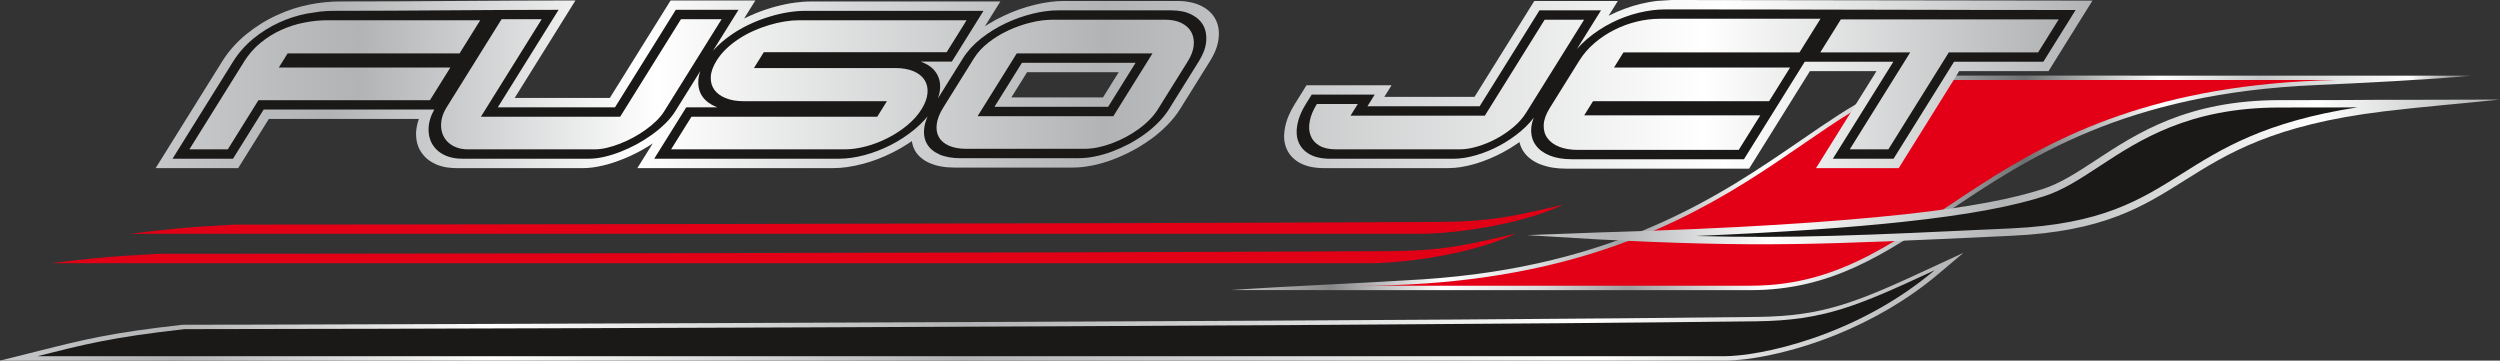 <?xml version="1.0" encoding="UTF-8" standalone="no"?> <svg xmlns:inkscape="http://www.inkscape.org/namespaces/inkscape" xmlns:sodipodi="http://sodipodi.sourceforge.net/DTD/sodipodi-0.dtd" xmlns="http://www.w3.org/2000/svg" xmlns:svg="http://www.w3.org/2000/svg" width="822.581" height="118.657" id="svg141" viewBox="0 0 822.581 118.657" sodipodi:docname="453c3359d8890314996352f8e4868761.cdr"><rect x="0" y="0" width="822.581" height="118.657" fill="#333333" stroke="none"/><defs id="defs27"><linearGradient id="grad1" gradientTransform="matrix(2.404,0,0,0.416,-10.033,-91.025)" x1="172.688" y1="278.614" x2="342.409" y2="278.614" gradientUnits="userSpaceOnUse"><stop offset="0%" stop-color="#c5c7c8" stop-opacity="1" id="stop2"></stop><stop offset="8%" stop-color="#868789" stop-opacity="1" id="stop4"></stop><stop offset="17%" stop-color="#ffffff" stop-opacity="1" id="stop6"></stop><stop offset="25%" stop-color="#d9dadb" stop-opacity="1" id="stop8"></stop><stop offset="32%" stop-color="#9c9e9f" stop-opacity="1" id="stop10"></stop><stop offset="43%" stop-color="#ffffff" stop-opacity="1" id="stop12"></stop><stop offset="53%" stop-color="#c5c7c8" stop-opacity="1" id="stop14"></stop><stop offset="64%" stop-color="#6e7071" stop-opacity="1" id="stop16"></stop><stop offset="75%" stop-color="#ffffff" stop-opacity="1" id="stop18"></stop><stop offset="83%" stop-color="#c5c7c8" stop-opacity="1" id="stop20"></stop><stop offset="95%" stop-color="#ffffff" stop-opacity="1" id="stop22"></stop><stop offset="100%" stop-color="#6e7071" stop-opacity="1" id="stop24"></stop></linearGradient></defs><path d="m 489.48,92.554 h 86.561 c 25.564,0 42.748,-11.541 62.862,-25.049 22.618,-15.189 48.886,-32.83 94.651,-39.73 h -93.678 c -15.409,0 -28.744,9.155 -45.544,20.69 -23.357,16.036 -53.3,36.588 -104.853,44.089 z m 86.561,2.909 h -128.838 l -42.076,-0.032 c 20.919,-1.43 41.844,-2.156 62.737,-3.506 64.14,-4.148 98.697,-27.909 124.832,-45.857 17.215,-11.819 30.88,-21.201 47.18,-21.201 l 128.858,0.041 44.42,-0.008 c -11.636,1.192 -39.021,2.582 -50.646,3.069 -63.497,2.661 -95.313,24.028 -121.992,41.945 -20.516,13.778 -38.043,25.549 -64.475,25.549 z" style="fill:url(#grad1)" id="path29"></path><path d="m 447.204,94.008 c 62.388,0 85.892,0 128.838,0 61.443,0 74.612,-65.103 192.673,-67.688 -42.946,0 -85.892,0 -128.838,0 -42.847,0 -68.489,67.688 -192.673,67.688 z" style="fill:#e30016;fill-rule:evenodd" id="path31"></path><defs id="defs46"><linearGradient id="grad2" gradientTransform="matrix(4.266,0,0,0.234,-10.033,-91.025)" x1="2.352" y1="743.141" x2="153.784" y2="743.141" gradientUnits="userSpaceOnUse"><stop offset="0%" stop-color="#c5c7c8" stop-opacity="1" id="stop33"></stop><stop offset="9%" stop-color="#b1b3b4" stop-opacity="1" id="stop35"></stop><stop offset="25%" stop-color="#ffffff" stop-opacity="1" id="stop37"></stop><stop offset="49%" stop-color="#b1b3b4" stop-opacity="1" id="stop39"></stop><stop offset="81%" stop-color="#ffffff" stop-opacity="1" id="stop41"></stop><stop offset="100%" stop-color="#b1b3b4" stop-opacity="1" id="stop43"></stop></linearGradient></defs><path d="m 606.176,100.257 c 8.635,-2.67 17.665,-6.783 30.315,-12.653 l 9.571,-4.442 -8.159,6.885 c -10.726,9.05 -22.429,15.488 -33.332,19.933 -15.695,6.398 -29.784,8.677 -36.925,8.677 H 11.679 0 l 11.374,-2.852 1.626,-0.408 c 14.776,-3.708 23.535,-5.907 47.035,-8.538 l 0.158,-0.006 c 6.407,0.038 127.679,-0.291 292.587,-1.031 88.237,-0.395 172.812,-0.909 225.482,-1.546 11.108,-0.134 19.337,-1.368 27.913,-4.019 z" style="fill:url(#grad2)" id="path48"></path><path d="m 498.861,76.814 c -17.323,4.082 -24.779,5.721 -41.565,5.815 -112.64,0.632 -398.018,0.912 -405.398,0.892 -17.77,0.941 -23.796,1.72 -34.997,3.085 8.618,0 425.483,0 434.101,0 8.907,0 31.64,-2.241 47.86,-9.792 z" style="fill:#e20016;fill-rule:evenodd" id="path50"></path><path d="m 636.545,88.923 c -25.4,11.793 -36.267,16.526 -58.747,16.798 -150.847,1.826 -507.214,2.636 -517.063,2.576 -24.262,2.718 -32.744,4.97 -48.464,8.913 11.514,0 543.406,0 554.92,0 11.901,0 43.512,-6.472 69.354,-28.287 z" style="fill:#1b1918;fill-rule:evenodd" id="path52"></path><path d="m 525.788,77.554 c 53.372,2.728 73.259,1.748 136.124,-1.197 64.309,-3.012 48.868,-36.325 136.899,-42.317 -34.082,0 -11.386,0.122 -48.664,0.122 -44.336,0 -58.896,23.215 -77.914,29.264 -19.018,6.049 -54.964,11.531 -146.446,14.128 z" style="fill:#1b1918;fill-rule:evenodd" id="path54"></path><defs id="defs69"><linearGradient id="grad3" gradientTransform="matrix(2.593,0,0,0.386,-10.033,-91.025)" x1="197.662" y1="320.97" x2="321.114" y2="320.97" gradientUnits="userSpaceOnUse"><stop offset="0%" stop-color="#c5c7c8" stop-opacity="1" id="stop56"></stop><stop offset="9%" stop-color="#b1b3b4" stop-opacity="1" id="stop58"></stop><stop offset="25%" stop-color="#ffffff" stop-opacity="1" id="stop60"></stop><stop offset="49%" stop-color="#b1b3b4" stop-opacity="1" id="stop62"></stop><stop offset="81%" stop-color="#ffffff" stop-opacity="1" id="stop64"></stop><stop offset="100%" stop-color="#b1b3b4" stop-opacity="1" id="stop66"></stop></linearGradient></defs><path d="m 557.983,77.648 c 32.06,0.858 54.817,-0.207 102.164,-2.425 l 1.734,-0.081 c 29.686,-1.391 42.232,-9.288 55.965,-17.933 13.099,-8.245 27.266,-17.16 57.88,-21.894 -3.259,0.03 -6.842,0.061 -25.592,0.061 -29.869,0 -46.114,10.653 -59.381,19.354 -6.348,4.163 -12.028,7.888 -18.242,9.865 -9.562,3.041 -23.365,5.939 -46.239,8.398 -17.049,1.833 -39.144,3.425 -68.289,4.655 z m 102.228,0.007 c -61.507,2.881 -81.494,3.818 -134.454,1.112 l -23.275,-1.397 23.603,-0.886 c 45.731,-1.298 77.25,-3.46 100.013,-5.907 22.723,-2.443 36.403,-5.312 45.858,-8.319 5.947,-1.891 11.519,-5.545 17.746,-9.629 13.49,-8.847 30.009,-19.68 60.459,-19.68 19.047,0 22.432,-0.032 25.739,-0.063 3.163,-0.029 6.288,-0.059 22.955,-0.059 l 23.724,-0.064 c -12.78,1.343 -25.64,2.351 -38.391,3.907 -36.198,4.417 -51.316,13.85 -65.328,22.659 -13.973,8.795 -26.738,16.831 -56.917,18.245 z" style="fill:url(#grad3)" id="path71"></path><path d="m 514.425,67.324 c -16.993,4.003 -24.308,5.61 -40.774,5.702 -110.496,0.62 -389.21,0.895 -396.45,0.875 -17.432,0.922 -23.343,1.687 -34.331,3.026 8.454,0 416.152,0 424.606,0 8.738,0 31.038,-2.197 46.949,-9.602 z" style="fill:#e20016;fill-rule:evenodd" id="path73"></path><defs id="defs84"><linearGradient id="grad4" gradientTransform="matrix(3.776,0,0,0.265,-10.033,-91.025)" x1="19.162" y1="367.019" x2="182.052" y2="367.019" gradientUnits="userSpaceOnUse"><stop offset="0%" stop-color="#94a499" stop-opacity="1" id="stop75"></stop><stop offset="50%" stop-color="#ffffff" stop-opacity="1" id="stop77"></stop><stop offset="56%" stop-color="#ffffff" stop-opacity="1" id="stop79"></stop><stop offset="100%" stop-color="#b1b09c" stop-opacity="1" id="stop81"></stop></linearGradient></defs><path d="M 62.32,49.14 80.311,20.287 c 1.496,-2.399 3.292,-4.459 5.385,-6.171 2.098,-1.722 4.356,-3.134 6.774,-4.237 2.423,-1.112 4.957,-1.925 7.588,-2.437 2.636,-0.522 5.248,-0.784 7.82,-0.784 h 50.137 l -6.803,10.911 H 94.642 l -2.901,4.653 h 56.433 l -6.695,10.737 H 85.046 l -10.09,16.182 z M 178.239,6.32 158.233,38.404 h 45.822 L 224.061,6.32 h 13.377 l -18.926,30.352 c -0.646,1.035 -1.496,2.07 -2.539,3.086 -1.049,1.026 -2.21,1.992 -3.489,2.912 -1.261,0.909 -2.629,1.77 -4.091,2.563 -1.463,0.793 -2.938,1.48 -4.421,2.05 -1.477,0.58 -2.934,1.035 -4.345,1.364 -1.424,0.329 -2.744,0.493 -3.962,0.493 h -41.69 c -1.309,0 -2.492,-0.184 -3.538,-0.551 -1.058,-0.367 -1.962,-0.87 -2.708,-1.518 -0.763,-0.638 -1.357,-1.402 -1.798,-2.283 -0.442,-0.88 -0.704,-1.828 -0.776,-2.863 -0.089,-1.026 0.011,-2.099 0.294,-3.211 0.284,-1.113 0.785,-2.244 1.491,-3.376 L 165.034,6.32 Z m 116.292,16.066 c 2.402,0 4.422,0.358 6.076,1.064 1.644,0.706 2.856,1.683 3.632,2.921 0.776,1.238 1.085,2.679 0.936,4.324 -0.143,1.635 -0.796,3.395 -1.967,5.271 -1.188,1.905 -2.764,3.666 -4.728,5.282 -1.964,1.615 -4.096,3.008 -6.408,4.178 -2.312,1.17 -4.695,2.089 -7.149,2.737 -2.453,0.648 -4.764,0.977 -6.95,0.977 h -57.161 l 6.695,-10.737 h 61.134 l 3.184,-5.107 H 244.66 c -2.243,0 -4.189,-0.329 -5.845,-0.996 -1.662,-0.658 -2.91,-1.577 -3.768,-2.757 -0.859,-1.18 -1.242,-2.592 -1.179,-4.227 0.063,-1.635 0.701,-3.425 1.913,-5.369 0.869,-1.393 1.933,-2.699 3.194,-3.898 1.26,-1.2 2.647,-2.292 4.144,-3.269 1.503,-0.987 3.093,-1.857 4.782,-2.611 1.677,-0.754 3.385,-1.393 5.105,-1.905 1.726,-0.522 3.442,-0.919 5.142,-1.2 1.706,-0.271 3.327,-0.406 4.864,-0.406 h 55.032 l -6.556,10.514 h -60.166 l -3.251,5.213 z M 346.288,6.494 h 37.216 c 2.095,0 3.863,0.377 5.323,1.122 1.46,0.745 2.523,1.741 3.185,2.999 0.662,1.257 0.918,2.708 0.758,4.352 -0.16,1.645 -0.795,3.357 -1.917,5.156 l -9.873,15.834 c -0.742,1.19 -1.665,2.341 -2.745,3.434 -1.079,1.093 -2.283,2.128 -3.608,3.086 -1.32,0.967 -2.734,1.847 -4.231,2.64 -1.496,0.793 -3.011,1.47 -4.558,2.05 -1.557,0.58 -3.092,1.015 -4.623,1.335 -1.525,0.309 -2.987,0.464 -4.388,0.464 h -38.855 c -2.265,0 -4.172,-0.339 -5.72,-1.016 -1.541,-0.687 -2.652,-1.625 -3.333,-2.834 -0.681,-1.209 -0.909,-2.65 -0.696,-4.324 0.224,-1.674 0.948,-3.492 2.173,-5.456 l 10.108,-16.211 c 1.152,-1.847 2.714,-3.55 4.692,-5.098 1.978,-1.547 4.154,-2.883 6.532,-3.995 2.367,-1.113 4.822,-1.983 7.36,-2.602 2.532,-0.629 4.934,-0.939 7.199,-0.939 z m 32.91,11.085 H 334.538 L 321.662,38.23 h 44.66 z M 502.12,37.127 c -1.05,1.683 -2.437,3.25 -4.173,4.721 -1.742,1.46 -3.613,2.728 -5.632,3.811 -2.013,1.073 -4.081,1.925 -6.174,2.544 -2.112,0.629 -4.058,0.938 -5.856,0.938 h -40.722 c -2.231,0 -4.038,-0.406 -5.433,-1.219 -1.395,-0.812 -2.353,-1.905 -2.885,-3.279 -0.538,-1.364 -0.642,-2.95 -0.299,-4.759 0.33,-1.808 1.114,-3.685 2.344,-5.658 h 13.467 l -2.389,3.83 h 44.194 L 508.242,6.494 h 12.979 z M 546.135,6.175 h 52.869 l -6.894,11.056 h -57.935 l -3.112,4.991 h 57.935 l -6.911,11.085 h -57.935 l -2.895,4.643 h 57.935 l -7.087,11.365 H 519.11 c -2.334,0 -4.365,-0.338 -6.072,-1.015 -1.712,-0.687 -3.01,-1.635 -3.889,-2.854 -0.89,-1.219 -1.296,-2.67 -1.219,-4.362 0.076,-1.692 0.745,-3.55 2.006,-5.571 l 9.704,-15.563 c 1.345,-2.157 3.012,-4.082 5.012,-5.794 2.002,-1.712 4.175,-3.153 6.527,-4.333 2.348,-1.19 4.81,-2.089 7.37,-2.708 2.566,-0.629 5.104,-0.938 7.586,-0.938 z m 59.573,0.203 h 71.675 l -6.767,10.853 h -29.383 l -19.897,31.91 h -12.705 l 19.897,-31.91 h -29.588 z" style="fill:url(#grad4)" id="path86"></path><defs id="defs105"><linearGradient id="grad5" gradientTransform="matrix(3.389,0,0,0.295,-10.033,-91.025)" x1="18.073" y1="308.475" x2="206.121" y2="308.475" gradientUnits="userSpaceOnUse"><stop offset="0%" stop-color="#c5c7c8" stop-opacity="1" id="stop88"></stop><stop offset="9%" stop-color="#b1b3b4" stop-opacity="1" id="stop90"></stop><stop offset="25%" stop-color="#ffffff" stop-opacity="1" id="stop92"></stop><stop offset="35%" stop-color="#d9dadb" stop-opacity="1" id="stop94"></stop><stop offset="49%" stop-color="#b1b3b4" stop-opacity="1" id="stop96"></stop><stop offset="58%" stop-color="#c5c7c8" stop-opacity="1" id="stop98"></stop><stop offset="81%" stop-color="#ffffff" stop-opacity="1" id="stop100"></stop><stop offset="100%" stop-color="#b1b3b4" stop-opacity="1" id="stop102"></stop></linearGradient></defs><path d="M 55.051,49.162 73.042,20.309 c 1.024,-1.643 2.164,-3.184 3.417,-4.62 1.363,-1.563 2.869,-3.018 4.513,-4.364 1.523,-1.249 3.143,-2.412 4.857,-3.484 1.738,-1.087 3.526,-2.05 5.358,-2.886 l 10e-4,0.005 c 1.816,-0.831 3.619,-1.535 5.404,-2.108 1.721,-0.552 3.506,-1.011 5.35,-1.371 l 0.001,-0.004 c 1.68,-0.332 3.35,-0.583 5.002,-0.748 1.636,-0.163 3.245,-0.246 4.823,-0.246 26.156,0 51.548,-0.338 77.576,-0.338 l -3.837,6.153 -16.169,25.931 h 31.311 l 16.141,-25.887 3.864,-6.197 h 7.296 13.377 7.215 l -3.704,5.939 c 0.622,-0.308 1.258,-0.608 1.91,-0.899 l 0.001,0.005 c 1.223,-0.549 2.366,-1.023 3.423,-1.417 1.088,-0.406 2.244,-0.792 3.456,-1.155 l 7e-4,-0.008 c 1.071,-0.324 2.205,-0.625 3.393,-0.902 1.193,-0.278 2.317,-0.504 3.368,-0.676 l 0.085,-0.009 c 0.999,-0.158 2.09,-0.288 3.264,-0.386 l 0.029,-0.019 c 1.067,-0.089 2.113,-0.134 3.134,-0.134 h 55.032 7.215 l -3.837,6.153 -1.256,2.014 c 0.409,-0.267 0.827,-0.53 1.251,-0.789 1.596,-0.976 3.267,-1.874 5.009,-2.688 l 10e-4,0.005 c 1.738,-0.816 3.411,-1.509 5.013,-2.075 1.622,-0.573 3.309,-1.075 5.057,-1.503 l 10e-4,-0.006 c 1.711,-0.425 3.381,-0.743 5.005,-0.955 1.643,-0.214 3.24,-0.321 4.786,-0.321 h 37.216 c 1.529,0 2.978,0.146 4.347,0.436 1.359,0.287 2.569,0.704 3.631,1.245 1.008,0.514 1.903,1.137 2.681,1.869 0.765,0.721 1.383,1.523 1.847,2.407 0.488,0.926 0.821,1.89 0.994,2.889 l -0.01,0.004 c 0.177,1.026 0.21,2.113 0.099,3.261 -0.118,1.212 -0.415,2.459 -0.892,3.743 -0.471,1.267 -1.128,2.576 -1.971,3.928 l -9.873,15.834 c -0.557,0.893 -1.193,1.786 -1.901,2.671 -0.691,0.866 -1.466,1.732 -2.317,2.593 -0.821,0.831 -1.676,1.629 -2.564,2.388 -0.976,0.835 -1.921,1.584 -2.827,2.238 l -0.013,-0.011 c -0.954,0.696 -1.924,1.352 -2.906,1.966 -1.096,0.683 -2.164,1.301 -3.2,1.85 -0.99,0.524 -2.058,1.044 -3.204,1.558 -1.082,0.486 -2.142,0.922 -3.18,1.312 l -0.03,0.019 c -1.131,0.422 -2.266,0.794 -3.401,1.12 -1.172,0.337 -2.253,0.607 -3.249,0.814 l -0.056,-0.01 c -1.196,0.242 -2.296,0.417 -3.296,0.523 -1.103,0.117 -2.16,0.175 -3.168,0.175 h -38.855 c -1.567,0 -3.033,-0.121 -4.396,-0.363 -1.361,-0.242 -2.611,-0.612 -3.745,-1.108 l -0.043,0.004 c -1.082,-0.483 -2.037,-1.073 -2.863,-1.773 -0.827,-0.701 -1.487,-1.489 -1.981,-2.367 -0.489,-0.868 -0.821,-1.853 -0.997,-2.954 l -0.023,-0.152 c -0.401,0.278 -0.811,0.553 -1.229,0.826 -1.567,1.021 -3.189,1.959 -4.868,2.808 -1.702,0.861 -3.381,1.611 -5.034,2.244 -1.666,0.637 -3.364,1.187 -5.091,1.643 l 0.002,-0.012 c -1.723,0.454 -3.377,0.794 -4.964,1.018 l -0.03,0.019 c -1.605,0.226 -3.185,0.34 -4.738,0.34 h -57.161 -7.214 l 3.837,-6.153 1.223,-1.961 c -0.351,0.23 -0.72,0.466 -1.107,0.709 l -0.029,0.019 c -1.05,0.657 -2.039,1.24 -2.952,1.735 -0.995,0.54 -2.036,1.062 -3.117,1.563 l -0.03,0.019 c -0.926,0.43 -1.978,0.872 -3.16,1.326 v -0.003 c -1.143,0.447 -2.165,0.811 -3.066,1.094 -1.029,0.323 -2.077,0.608 -3.135,0.855 l -0.043,0.004 c -1.172,0.271 -2.258,0.469 -3.258,0.593 -1.071,0.134 -2.103,0.2 -3.096,0.2 h -41.69 c -0.999,0 -1.994,-0.078 -2.982,-0.231 l -0.029,0.019 c -0.892,-0.139 -1.769,-0.359 -2.624,-0.658 l -0.008,0.007 c -0.694,-0.24 -1.405,-0.564 -2.131,-0.971 -0.696,-0.389 -1.294,-0.799 -1.793,-1.227 l -0.004,0.003 c -0.486,-0.408 -0.959,-0.905 -1.419,-1.492 -0.463,-0.589 -0.826,-1.15 -1.093,-1.683 -0.299,-0.594 -0.541,-1.228 -0.724,-1.9 -0.174,-0.638 -0.289,-1.342 -0.343,-2.108 l 0.005,-0.002 c -0.064,-0.783 -0.066,-1.5 -0.008,-2.147 l 0.029,-0.019 c 0.069,-0.75 0.207,-1.529 0.41,-2.331 0.125,-0.49 0.272,-0.971 0.439,-1.443 h -0.221 -49.136 l -6.226,9.985 -3.864,6.197 H 71.065 58.429 51.215 Z M 368.093,23.754 h -30.15 l -5.176,8.301 h 30.15 z m 131.849,22.988 c -0.362,0.259 -0.731,0.515 -1.105,0.768 -1.377,0.933 -2.814,1.8 -4.31,2.603 l -0.029,0.019 c -1.5,0.8 -3,1.51 -4.492,2.124 -1.575,0.649 -3.1,1.191 -4.563,1.624 -1.57,0.467 -3.115,0.822 -4.635,1.065 l -0.029,0.019 c -1.464,0.234 -2.926,0.35 -4.386,0.35 h -40.722 c -1.672,0 -3.198,-0.155 -4.577,-0.465 -1.384,-0.31 -2.615,-0.781 -3.691,-1.407 -0.977,-0.568 -1.827,-1.266 -2.55,-2.088 -0.706,-0.803 -1.249,-1.693 -1.625,-2.666 -0.397,-1.005 -0.631,-2.049 -0.698,-3.13 -0.064,-1.015 0.026,-2.178 0.272,-3.486 l -0.011,0.003 c 0.238,-1.306 0.622,-2.593 1.15,-3.864 0.526,-1.267 1.22,-2.588 2.078,-3.965 l 3.864,-6.197 h 7.297 13.467 7.215 l -2.389,3.83 h 29.683 L 500.973,6.516 504.837,0.319 h 7.296 12.979 7.215 l -3.037,4.87 0.084,-0.043 0.003,0.007 c 1.754,-0.886 3.488,-1.643 5.196,-2.27 1.806,-0.664 3.589,-1.207 5.348,-1.632 l -0.003,0.012 c 1.75,-0.427 3.467,-0.745 5.142,-0.951 l 4.967,-0.312 138.464,0.203 -3.837,6.153 -6.767,10.853 -3.864,6.197 h -7.296 -22.087 l -16.033,25.713 -3.864,6.197 h -7.297 -12.705 -7.214 l 3.837,-6.153 16.061,-25.757 h -21.907 -6e-4 c -5.38,8.629 -10.761,17.257 -16.141,25.887 l -3.864,6.197 h -7.296 -52.994 c -1.58,0 -3.078,-0.118 -4.485,-0.353 -1.356,-0.227 -2.649,-0.583 -3.87,-1.067 l -0.029,0.019 c -1.154,-0.462 -2.19,-1.03 -3.108,-1.702 -0.885,-0.648 -1.644,-1.41 -2.274,-2.284 l 0.002,-0.001 c -0.636,-0.875 -1.101,-1.835 -1.392,-2.876 -0.044,-0.158 -0.084,-0.32 -0.12,-0.483 z" style="fill:url(#grad5)" id="path107"></path><defs id="defs118"><linearGradient id="grad6" gradientTransform="matrix(3.776,0,0,0.265,-10.033,-91.025)" x1="19.162" y1="367.019" x2="182.052" y2="367.019" gradientUnits="userSpaceOnUse"><stop offset="0%" stop-color="#94a499" stop-opacity="1" id="stop109"></stop><stop offset="50%" stop-color="#ffffff" stop-opacity="1" id="stop111"></stop><stop offset="56%" stop-color="#ffffff" stop-opacity="1" id="stop113"></stop><stop offset="100%" stop-color="#b1b09c" stop-opacity="1" id="stop115"></stop></linearGradient></defs><path d="M 62.32,49.14 80.311,20.287 c 1.496,-2.399 3.292,-4.459 5.385,-6.171 2.098,-1.722 4.356,-3.134 6.774,-4.237 2.423,-1.112 4.957,-1.925 7.588,-2.437 2.636,-0.522 5.248,-0.784 7.82,-0.784 h 50.137 l -6.803,10.911 H 94.642 l -2.901,4.653 h 56.433 l -6.695,10.737 H 85.046 l -10.09,16.182 z M 178.239,6.32 158.233,38.404 h 45.822 L 224.061,6.32 h 13.377 l -18.926,30.352 c -0.646,1.035 -1.496,2.07 -2.539,3.086 -1.049,1.026 -2.21,1.992 -3.489,2.912 -1.261,0.909 -2.629,1.77 -4.091,2.563 -1.463,0.793 -2.938,1.48 -4.421,2.05 -1.477,0.58 -2.934,1.035 -4.345,1.364 -1.424,0.329 -2.744,0.493 -3.962,0.493 h -41.69 c -1.309,0 -2.492,-0.184 -3.538,-0.551 -1.058,-0.367 -1.962,-0.87 -2.708,-1.518 -0.763,-0.638 -1.357,-1.402 -1.798,-2.283 -0.442,-0.88 -0.704,-1.828 -0.776,-2.863 -0.089,-1.026 0.011,-2.099 0.294,-3.211 0.284,-1.113 0.785,-2.244 1.491,-3.376 L 165.034,6.32 Z m 116.292,16.066 c 2.402,0 4.422,0.358 6.076,1.064 1.644,0.706 2.856,1.683 3.632,2.921 0.776,1.238 1.085,2.679 0.936,4.324 -0.143,1.635 -0.796,3.395 -1.967,5.271 -1.188,1.905 -2.764,3.666 -4.728,5.282 -1.964,1.615 -4.096,3.008 -6.408,4.178 -2.312,1.17 -4.695,2.089 -7.149,2.737 -2.453,0.648 -4.764,0.977 -6.95,0.977 h -57.161 l 6.695,-10.737 h 61.134 l 3.184,-5.107 H 244.66 c -2.243,0 -4.189,-0.329 -5.845,-0.996 -1.662,-0.658 -2.91,-1.577 -3.768,-2.757 -0.859,-1.18 -1.242,-2.592 -1.179,-4.227 0.063,-1.635 0.701,-3.425 1.913,-5.369 0.869,-1.393 1.933,-2.699 3.194,-3.898 1.26,-1.2 2.647,-2.292 4.144,-3.269 1.503,-0.987 3.093,-1.857 4.782,-2.611 1.677,-0.754 3.385,-1.393 5.105,-1.905 1.726,-0.522 3.442,-0.919 5.142,-1.2 1.706,-0.271 3.327,-0.406 4.864,-0.406 h 55.032 l -6.556,10.514 h -60.166 l -3.251,5.213 z M 346.288,6.494 h 37.216 c 2.095,0 3.863,0.377 5.323,1.122 1.46,0.745 2.523,1.741 3.185,2.999 0.662,1.257 0.918,2.708 0.758,4.352 -0.16,1.645 -0.795,3.357 -1.917,5.156 l -9.873,15.834 c -0.742,1.19 -1.665,2.341 -2.745,3.434 -1.079,1.093 -2.283,2.128 -3.608,3.086 -1.32,0.967 -2.734,1.847 -4.231,2.64 -1.496,0.793 -3.011,1.47 -4.558,2.05 -1.557,0.58 -3.092,1.015 -4.623,1.335 -1.525,0.309 -2.987,0.464 -4.388,0.464 h -38.855 c -2.265,0 -4.172,-0.339 -5.72,-1.016 -1.541,-0.687 -2.652,-1.625 -3.333,-2.834 -0.681,-1.209 -0.909,-2.65 -0.696,-4.324 0.224,-1.674 0.948,-3.492 2.173,-5.456 l 10.108,-16.211 c 1.152,-1.847 2.714,-3.55 4.692,-5.098 1.978,-1.547 4.154,-2.883 6.532,-3.995 2.367,-1.113 4.822,-1.983 7.36,-2.602 2.532,-0.629 4.934,-0.939 7.199,-0.939 z m 32.91,11.085 H 334.538 L 321.662,38.23 h 44.66 z M 502.12,37.127 c -1.05,1.683 -2.437,3.25 -4.173,4.721 -1.742,1.46 -3.613,2.728 -5.632,3.811 -2.013,1.073 -4.081,1.925 -6.174,2.544 -2.112,0.629 -4.058,0.938 -5.856,0.938 h -40.722 c -2.231,0 -4.038,-0.406 -5.433,-1.219 -1.395,-0.812 -2.353,-1.905 -2.885,-3.279 -0.538,-1.364 -0.642,-2.95 -0.299,-4.759 0.33,-1.808 1.114,-3.685 2.344,-5.658 h 13.467 l -2.389,3.83 h 44.194 L 508.242,6.494 h 12.979 z M 546.135,6.175 h 52.869 l -6.894,11.056 h -57.935 l -3.112,4.991 h 57.935 l -6.911,11.085 h -57.935 l -2.895,4.643 h 57.935 l -7.087,11.365 H 519.11 c -2.334,0 -4.365,-0.338 -6.072,-1.015 -1.712,-0.687 -3.01,-1.635 -3.889,-2.854 -0.89,-1.219 -1.296,-2.67 -1.219,-4.362 0.076,-1.692 0.745,-3.55 2.006,-5.571 l 9.704,-15.563 c 1.345,-2.157 3.012,-4.082 5.012,-5.794 2.002,-1.712 4.175,-3.153 6.527,-4.333 2.348,-1.19 4.81,-2.089 7.37,-2.708 2.566,-0.629 5.104,-0.938 7.586,-0.938 z m 59.573,0.203 h 71.675 l -6.767,10.853 h -29.383 l -19.897,31.91 h -12.705 l 19.897,-31.91 h -29.588 z" style="fill:url(#grad6)" id="path120"></path><path d="m 76.673,20.299 c 0.869,-1.394 1.854,-2.722 2.953,-3.981 1.125,-1.289 2.359,-2.485 3.7,-3.583 l -0.002,-0.001 c 1.303,-1.069 2.664,-2.048 4.082,-2.935 1.437,-0.899 2.912,-1.694 4.423,-2.383 l 4e-4,0.001 c 1.502,-0.688 3.02,-1.279 4.551,-1.771 1.482,-0.476 3.021,-0.87 4.616,-1.181 0,0.043 4.005,-0.625 4.474,-0.672 1.491,-0.149 2.944,-0.224 4.355,-0.224 24.906,0 49.311,-0.338 73.971,-0.338 l -20.006,32.084 h 38.559 L 222.356,3.231 c 6.879,0 13.76,0 20.639,0 l -8.376,13.433 c 0.502,-0.566 1.035,-1.118 1.599,-1.655 0.783,-0.745 1.609,-1.46 2.474,-2.143 0.91,-0.718 1.818,-1.372 2.72,-1.961 l -5e-4,-4e-4 c 0.901,-0.591 1.857,-1.164 2.867,-1.716 0.985,-0.539 2.002,-1.043 3.048,-1.51 l 5e-4,0.002 c 1.023,-0.46 2.021,-0.871 2.988,-1.232 0.957,-0.357 1.959,-0.692 2.998,-1.003 v -8e-4 c 1.029,-0.311 2.027,-0.58 2.99,-0.804 0.962,-0.224 1.956,-0.421 2.976,-0.589 l 0.036,-0.01 c 1.005,-0.159 1.968,-0.278 2.887,-0.355 0.942,-0.079 1.862,-0.118 2.759,-0.118 h 58.642 l -10.408,16.693 h -10.284 c 0.285,0.1 0.564,0.208 0.835,0.324 1.013,0.435 1.876,0.939 2.582,1.508 0.714,0.574 1.315,1.25 1.799,2.023 0.489,0.78 0.827,1.601 1.012,2.459 0.191,0.885 0.24,1.829 0.15,2.829 l -0.007,0.002 c -0.085,0.966 -0.304,1.95 -0.658,2.95 l 8.242,-13.218 c 0.724,-1.162 1.603,-2.305 2.633,-3.425 1.037,-1.127 2.192,-2.189 3.459,-3.181 1.198,-0.937 2.493,-1.832 3.882,-2.682 1.371,-0.839 2.765,-1.59 4.18,-2.252 l 5e-4,0.001 c 1.379,-0.647 2.821,-1.238 4.327,-1.77 1.462,-0.516 2.924,-0.955 4.383,-1.311 l 9e-4,-0.004 c 1.491,-0.37 2.948,-0.648 4.367,-0.832 1.423,-0.186 2.803,-0.278 4.137,-0.278 h 37.216 l -0.006,0.009 c 1.325,4e-4 2.537,0.118 3.636,0.35 1.088,0.23 2.091,0.581 3.009,1.049 0.882,0.45 1.645,0.977 2.289,1.582 0.657,0.618 1.185,1.302 1.58,2.054 0.396,0.752 0.673,1.573 0.827,2.462 0.153,0.876 0.182,1.805 0.087,2.783 -0.101,1.041 -0.346,2.086 -0.735,3.134 -0.394,1.06 -0.943,2.153 -1.647,3.283 l -9.873,15.834 c -0.452,0.725 -0.977,1.461 -1.571,2.203 -0.576,0.721 -1.217,1.438 -1.915,2.145 -0.704,0.713 -1.42,1.382 -2.143,2 -0.72,0.616 -1.494,1.226 -2.325,1.827 l 0.004,0.003 c -0.764,0.559 -1.611,1.129 -2.538,1.708 -0.916,0.571 -1.805,1.085 -2.663,1.54 -0.849,0.45 -1.764,0.895 -2.742,1.334 -0.917,0.412 -1.832,0.788 -2.745,1.131 l -0.015,0.009 c -0.993,0.37 -1.944,0.684 -2.857,0.946 -0.875,0.251 -1.803,0.478 -2.778,0.681 l -0.036,0.01 c -0.934,0.189 -1.854,0.332 -2.759,0.428 -0.865,0.091 -1.746,0.138 -2.642,0.138 l -0.015,0.009 h -38.855 c -1.341,0 -2.596,-0.104 -3.761,-0.31 -1.175,-0.209 -2.232,-0.519 -3.17,-0.929 l -0.011,-0.016 c -0.939,-0.418 -1.746,-0.914 -2.422,-1.486 -0.691,-0.586 -1.248,-1.252 -1.668,-1.999 -0.43,-0.763 -0.715,-1.585 -0.856,-2.464 -0.141,-0.877 -0.145,-1.825 -0.016,-2.844 l 0.01,-0.017 c 0.138,-1.032 0.43,-2.108 0.875,-3.226 0.069,-0.173 0.141,-0.347 0.217,-0.521 -0.311,0.391 -0.637,0.776 -0.978,1.157 -0.991,1.107 -2.123,2.184 -3.393,3.23 -1.22,1.003 -2.471,1.923 -3.752,2.759 -1.311,0.855 -2.676,1.643 -4.098,2.363 -1.381,0.699 -2.807,1.332 -4.277,1.895 -1.471,0.563 -2.924,1.036 -4.354,1.413 -1.431,0.378 -2.86,0.669 -4.287,0.87 -1.37,0.193 -2.718,0.291 -4.045,0.291 l -0.015,0.009 h -60.77 l 10.547,-16.915 h 10.236 c -0.109,-0.041 -0.217,-0.083 -0.324,-0.126 l 0.007,-0.006 c -0.993,-0.394 -1.86,-0.864 -2.603,-1.409 -0.753,-0.552 -1.39,-1.187 -1.909,-1.902 -0.527,-0.724 -0.908,-1.52 -1.147,-2.383 -0.241,-0.871 -0.34,-1.8 -0.303,-2.781 0.041,-1.059 0.26,-2.146 0.656,-3.257 l 0.015,-0.009 0.05,-0.137 -8.328,13.356 c -0.429,0.688 -0.929,1.38 -1.498,2.07 -0.571,0.694 -1.194,1.371 -1.867,2.025 l -0.006,-0.002 c -0.637,0.623 -1.322,1.239 -2.052,1.848 -0.719,0.599 -1.468,1.179 -2.248,1.74 l 10e-4,10e-4 c -0.766,0.553 -1.577,1.098 -2.428,1.63 -0.837,0.524 -1.681,1.019 -2.527,1.478 -0.836,0.453 -1.724,0.898 -2.662,1.333 -0.906,0.421 -1.79,0.798 -2.647,1.129 v 5e-4 c -0.906,0.356 -1.797,0.671 -2.665,0.944 -0.902,0.283 -1.79,0.526 -2.66,0.728 l -0.015,0.009 c -0.877,0.203 -1.76,0.36 -2.648,0.47 -0.886,0.11 -1.723,0.165 -2.511,0.165 h -41.689 l 0.005,-0.009 c -0.857,-4e-4 -1.671,-0.061 -2.44,-0.18 -0.752,-0.117 -1.467,-0.295 -2.143,-0.531 l -0.005,0.005 c -0.64,-0.222 -1.243,-0.49 -1.807,-0.806 -0.593,-0.332 -1.107,-0.686 -1.538,-1.06 l 0.007,-0.005 c -0.447,-0.377 -0.851,-0.796 -1.211,-1.255 -0.371,-0.473 -0.682,-0.961 -0.931,-1.459 -0.25,-0.498 -0.457,-1.042 -0.618,-1.636 -0.156,-0.572 -0.257,-1.161 -0.301,-1.764 l -0.005,0.002 c -0.05,-0.57 -0.042,-1.202 0.021,-1.89 l -0.015,0.005 c 0.06,-0.659 0.176,-1.325 0.346,-1.994 l 0.015,-0.009 c 0.183,-0.718 0.43,-1.425 0.736,-2.118 0.219,-0.496 0.467,-0.989 0.742,-1.477 H 86.751 L 76.662,52.229 c -6.633,0 -13.266,0 -19.898,0 z m 75.355,31.93 0.015,-0.009 h -0.009 z M 385.452,3.405 385.437,3.413 h 0.009 z m -11.811,17.263 h -37.397 l -9.024,14.472 h 37.398 z m 131.026,18.038 c -0.387,0.516 -0.8,1.022 -1.24,1.52 -0.871,0.986 -1.88,1.963 -3.027,2.934 l -0.025,0.026 c -1.067,0.895 -2.182,1.736 -3.346,2.523 -1.173,0.794 -2.377,1.522 -3.611,2.185 l -0.015,0.009 c -1.226,0.653 -2.489,1.248 -3.781,1.78 -1.275,0.525 -2.557,0.979 -3.837,1.357 l 4e-4,-0.004 c -1.316,0.391 -2.595,0.686 -3.84,0.885 -1.289,0.206 -2.491,0.308 -3.608,0.308 h -40.722 c -1.369,0 -2.631,-0.13 -3.787,-0.389 -1.155,-0.259 -2.174,-0.647 -3.057,-1.161 -0.867,-0.505 -1.592,-1.09 -2.175,-1.754 -0.594,-0.675 -1.05,-1.428 -1.371,-2.256 l 0.002,-9e-4 c -0.323,-0.823 -0.516,-1.714 -0.576,-2.672 -0.059,-0.943 0.012,-1.951 0.215,-3.025 l 0.007,-0.002 c 0.2,-1.093 0.532,-2.194 0.994,-3.305 0.47,-1.134 1.066,-2.275 1.784,-3.427 l 1.934,-3.101 c 6.91,0 13.821,0 20.73,0 l -1.919,3.077 -0.47,0.753 h 36.932 l 19.68,-31.562 c 6.747,0 13.494,0 20.241,0 l -7.949,12.748 c 1.009,-1.154 2.122,-2.251 3.338,-3.292 1.208,-1.033 2.502,-2.007 3.881,-2.922 1.342,-0.891 2.742,-1.703 4.201,-2.436 l -0.003,-0.006 c 1.418,-0.718 2.895,-1.359 4.428,-1.923 1.525,-0.56 3.043,-1.022 4.551,-1.386 l -0.001,0.005 c 1.521,-0.372 3.014,-0.647 4.474,-0.828 l 0.015,-0.009 c 1.403,-0.173 2.856,-0.26 4.352,-0.26 l 0.015,-0.009 c 44.953,0 89.906,0.203 134.859,0.203 -3.54,5.676 -7.08,11.354 -10.619,17.031 h -29.383 L 623.042,52.229 c -6.655,0 -13.312,0 -19.967,0 l 19.896,-31.91 h -29.155 -5e-4 c -6.67,10.694 -13.337,21.389 -20.005,32.084 h -56.647 l 0.005,-0.009 c -1.416,-4e-4 -2.714,-0.099 -3.886,-0.295 -1.218,-0.203 -2.332,-0.506 -3.34,-0.905 l -0.005,-0.008 c -0.993,-0.399 -1.884,-0.885 -2.668,-1.46 -0.772,-0.566 -1.426,-1.218 -1.959,-1.954 l -5e-4,4e-4 c -0.541,-0.741 -0.936,-1.556 -1.184,-2.444 -0.253,-0.906 -0.357,-1.862 -0.312,-2.865 0.048,-1.069 0.283,-2.19 0.704,-3.359 0.048,-0.132 0.098,-0.266 0.15,-0.399 z m 12.495,13.697 0.015,-0.009 h -0.009 z" style="fill:#1b1918;fill-rule:evenodd" id="path122"></path><defs id="defs137"><linearGradient id="grad7" gradientTransform="matrix(3.776,0,0,0.265,-10.033,-91.025)" x1="19.162" y1="367.019" x2="182.052" y2="367.019" gradientUnits="userSpaceOnUse"><stop offset="0%" stop-color="#c5c7c8" stop-opacity="1" id="stop124"></stop><stop offset="9%" stop-color="#b1b3b4" stop-opacity="1" id="stop126"></stop><stop offset="25%" stop-color="#ffffff" stop-opacity="1" id="stop128"></stop><stop offset="49%" stop-color="#b1b3b4" stop-opacity="1" id="stop130"></stop><stop offset="81%" stop-color="#ffffff" stop-opacity="1" id="stop132"></stop><stop offset="100%" stop-color="#b1b3b4" stop-opacity="1" id="stop134"></stop></linearGradient></defs><path d="M 62.32,49.14 80.311,20.287 c 1.496,-2.399 3.292,-4.459 5.385,-6.171 2.098,-1.722 4.356,-3.134 6.774,-4.237 2.423,-1.112 4.957,-1.925 7.588,-2.437 2.636,-0.522 5.248,-0.784 7.82,-0.784 h 50.137 l -6.803,10.911 H 94.642 l -2.901,4.653 h 56.433 l -6.695,10.737 H 85.046 l -10.09,16.182 z M 178.239,6.32 158.233,38.404 h 45.822 L 224.061,6.32 h 13.377 l -18.926,30.352 c -0.646,1.035 -1.496,2.07 -2.539,3.086 -1.049,1.026 -2.21,1.992 -3.489,2.912 -1.261,0.909 -2.629,1.77 -4.091,2.563 -1.463,0.793 -2.938,1.48 -4.421,2.05 -1.477,0.58 -2.934,1.035 -4.345,1.364 -1.424,0.329 -2.744,0.493 -3.962,0.493 h -41.69 c -1.309,0 -2.492,-0.184 -3.538,-0.551 -1.058,-0.367 -1.962,-0.87 -2.708,-1.518 -0.763,-0.638 -1.357,-1.402 -1.798,-2.283 -0.442,-0.88 -0.704,-1.828 -0.776,-2.863 -0.089,-1.026 0.011,-2.099 0.294,-3.211 0.284,-1.113 0.785,-2.244 1.491,-3.376 L 165.034,6.32 Z m 116.292,16.066 c 2.402,0 4.422,0.358 6.076,1.064 1.644,0.706 2.856,1.683 3.632,2.921 0.776,1.238 1.085,2.679 0.936,4.324 -0.143,1.635 -0.796,3.395 -1.967,5.271 -1.188,1.905 -2.764,3.666 -4.728,5.282 -1.964,1.615 -4.096,3.008 -6.408,4.178 -2.312,1.17 -4.695,2.089 -7.149,2.737 -2.453,0.648 -4.764,0.977 -6.95,0.977 h -57.161 l 6.695,-10.737 h 61.134 l 3.184,-5.107 H 244.66 c -2.243,0 -4.189,-0.329 -5.845,-0.996 -1.662,-0.658 -2.91,-1.577 -3.768,-2.757 -0.859,-1.18 -1.242,-2.592 -1.179,-4.227 0.063,-1.635 0.701,-3.425 1.913,-5.369 0.869,-1.393 1.933,-2.699 3.194,-3.898 1.26,-1.2 2.647,-2.292 4.144,-3.269 1.503,-0.987 3.093,-1.857 4.782,-2.611 1.677,-0.754 3.385,-1.393 5.105,-1.905 1.726,-0.522 3.442,-0.919 5.142,-1.2 1.706,-0.271 3.327,-0.406 4.864,-0.406 h 55.032 l -6.556,10.514 h -60.166 l -3.251,5.213 z M 346.288,6.494 h 37.216 c 2.095,0 3.863,0.377 5.323,1.122 1.46,0.745 2.523,1.741 3.185,2.999 0.662,1.257 0.918,2.708 0.758,4.352 -0.16,1.645 -0.795,3.357 -1.917,5.156 l -9.873,15.834 c -0.742,1.19 -1.665,2.341 -2.745,3.434 -1.079,1.093 -2.283,2.128 -3.608,3.086 -1.32,0.967 -2.734,1.847 -4.231,2.64 -1.496,0.793 -3.011,1.47 -4.558,2.05 -1.557,0.58 -3.092,1.015 -4.623,1.335 -1.525,0.309 -2.987,0.464 -4.388,0.464 h -38.855 c -2.265,0 -4.172,-0.339 -5.72,-1.016 -1.541,-0.687 -2.652,-1.625 -3.333,-2.834 -0.681,-1.209 -0.909,-2.65 -0.696,-4.324 0.224,-1.674 0.948,-3.492 2.173,-5.456 l 10.108,-16.211 c 1.152,-1.847 2.714,-3.55 4.692,-5.098 1.978,-1.547 4.154,-2.883 6.532,-3.995 2.367,-1.113 4.822,-1.983 7.36,-2.602 2.532,-0.629 4.934,-0.939 7.199,-0.939 z m 32.91,11.085 H 334.538 L 321.662,38.23 h 44.66 z M 502.12,37.127 c -1.05,1.683 -2.437,3.25 -4.173,4.721 -1.742,1.46 -3.613,2.728 -5.632,3.811 -2.013,1.073 -4.081,1.925 -6.174,2.544 -2.112,0.629 -4.058,0.938 -5.856,0.938 h -40.722 c -2.231,0 -4.038,-0.406 -5.433,-1.219 -1.395,-0.812 -2.353,-1.905 -2.885,-3.279 -0.538,-1.364 -0.642,-2.95 -0.299,-4.759 0.33,-1.808 1.114,-3.685 2.344,-5.658 h 13.467 l -2.389,3.83 h 44.194 L 508.242,6.494 h 12.979 z M 546.135,6.175 h 52.869 l -6.894,11.056 h -57.935 l -3.112,4.991 h 57.935 l -6.911,11.085 h -57.935 l -2.895,4.643 h 57.935 l -7.087,11.365 H 519.11 c -2.334,0 -4.365,-0.338 -6.072,-1.015 -1.712,-0.687 -3.01,-1.635 -3.889,-2.854 -0.89,-1.219 -1.296,-2.67 -1.219,-4.362 0.076,-1.692 0.745,-3.55 2.006,-5.571 l 9.704,-15.563 c 1.345,-2.157 3.012,-4.082 5.012,-5.794 2.002,-1.712 4.175,-3.153 6.527,-4.333 2.348,-1.19 4.81,-2.089 7.37,-2.708 2.566,-0.629 5.104,-0.938 7.586,-0.938 z m 59.573,0.203 h 71.675 l -6.767,10.853 h -29.383 l -19.897,31.91 h -12.705 l 19.897,-31.91 h -29.588 z" style="fill:url(#grad7)" id="path139"></path></svg> 